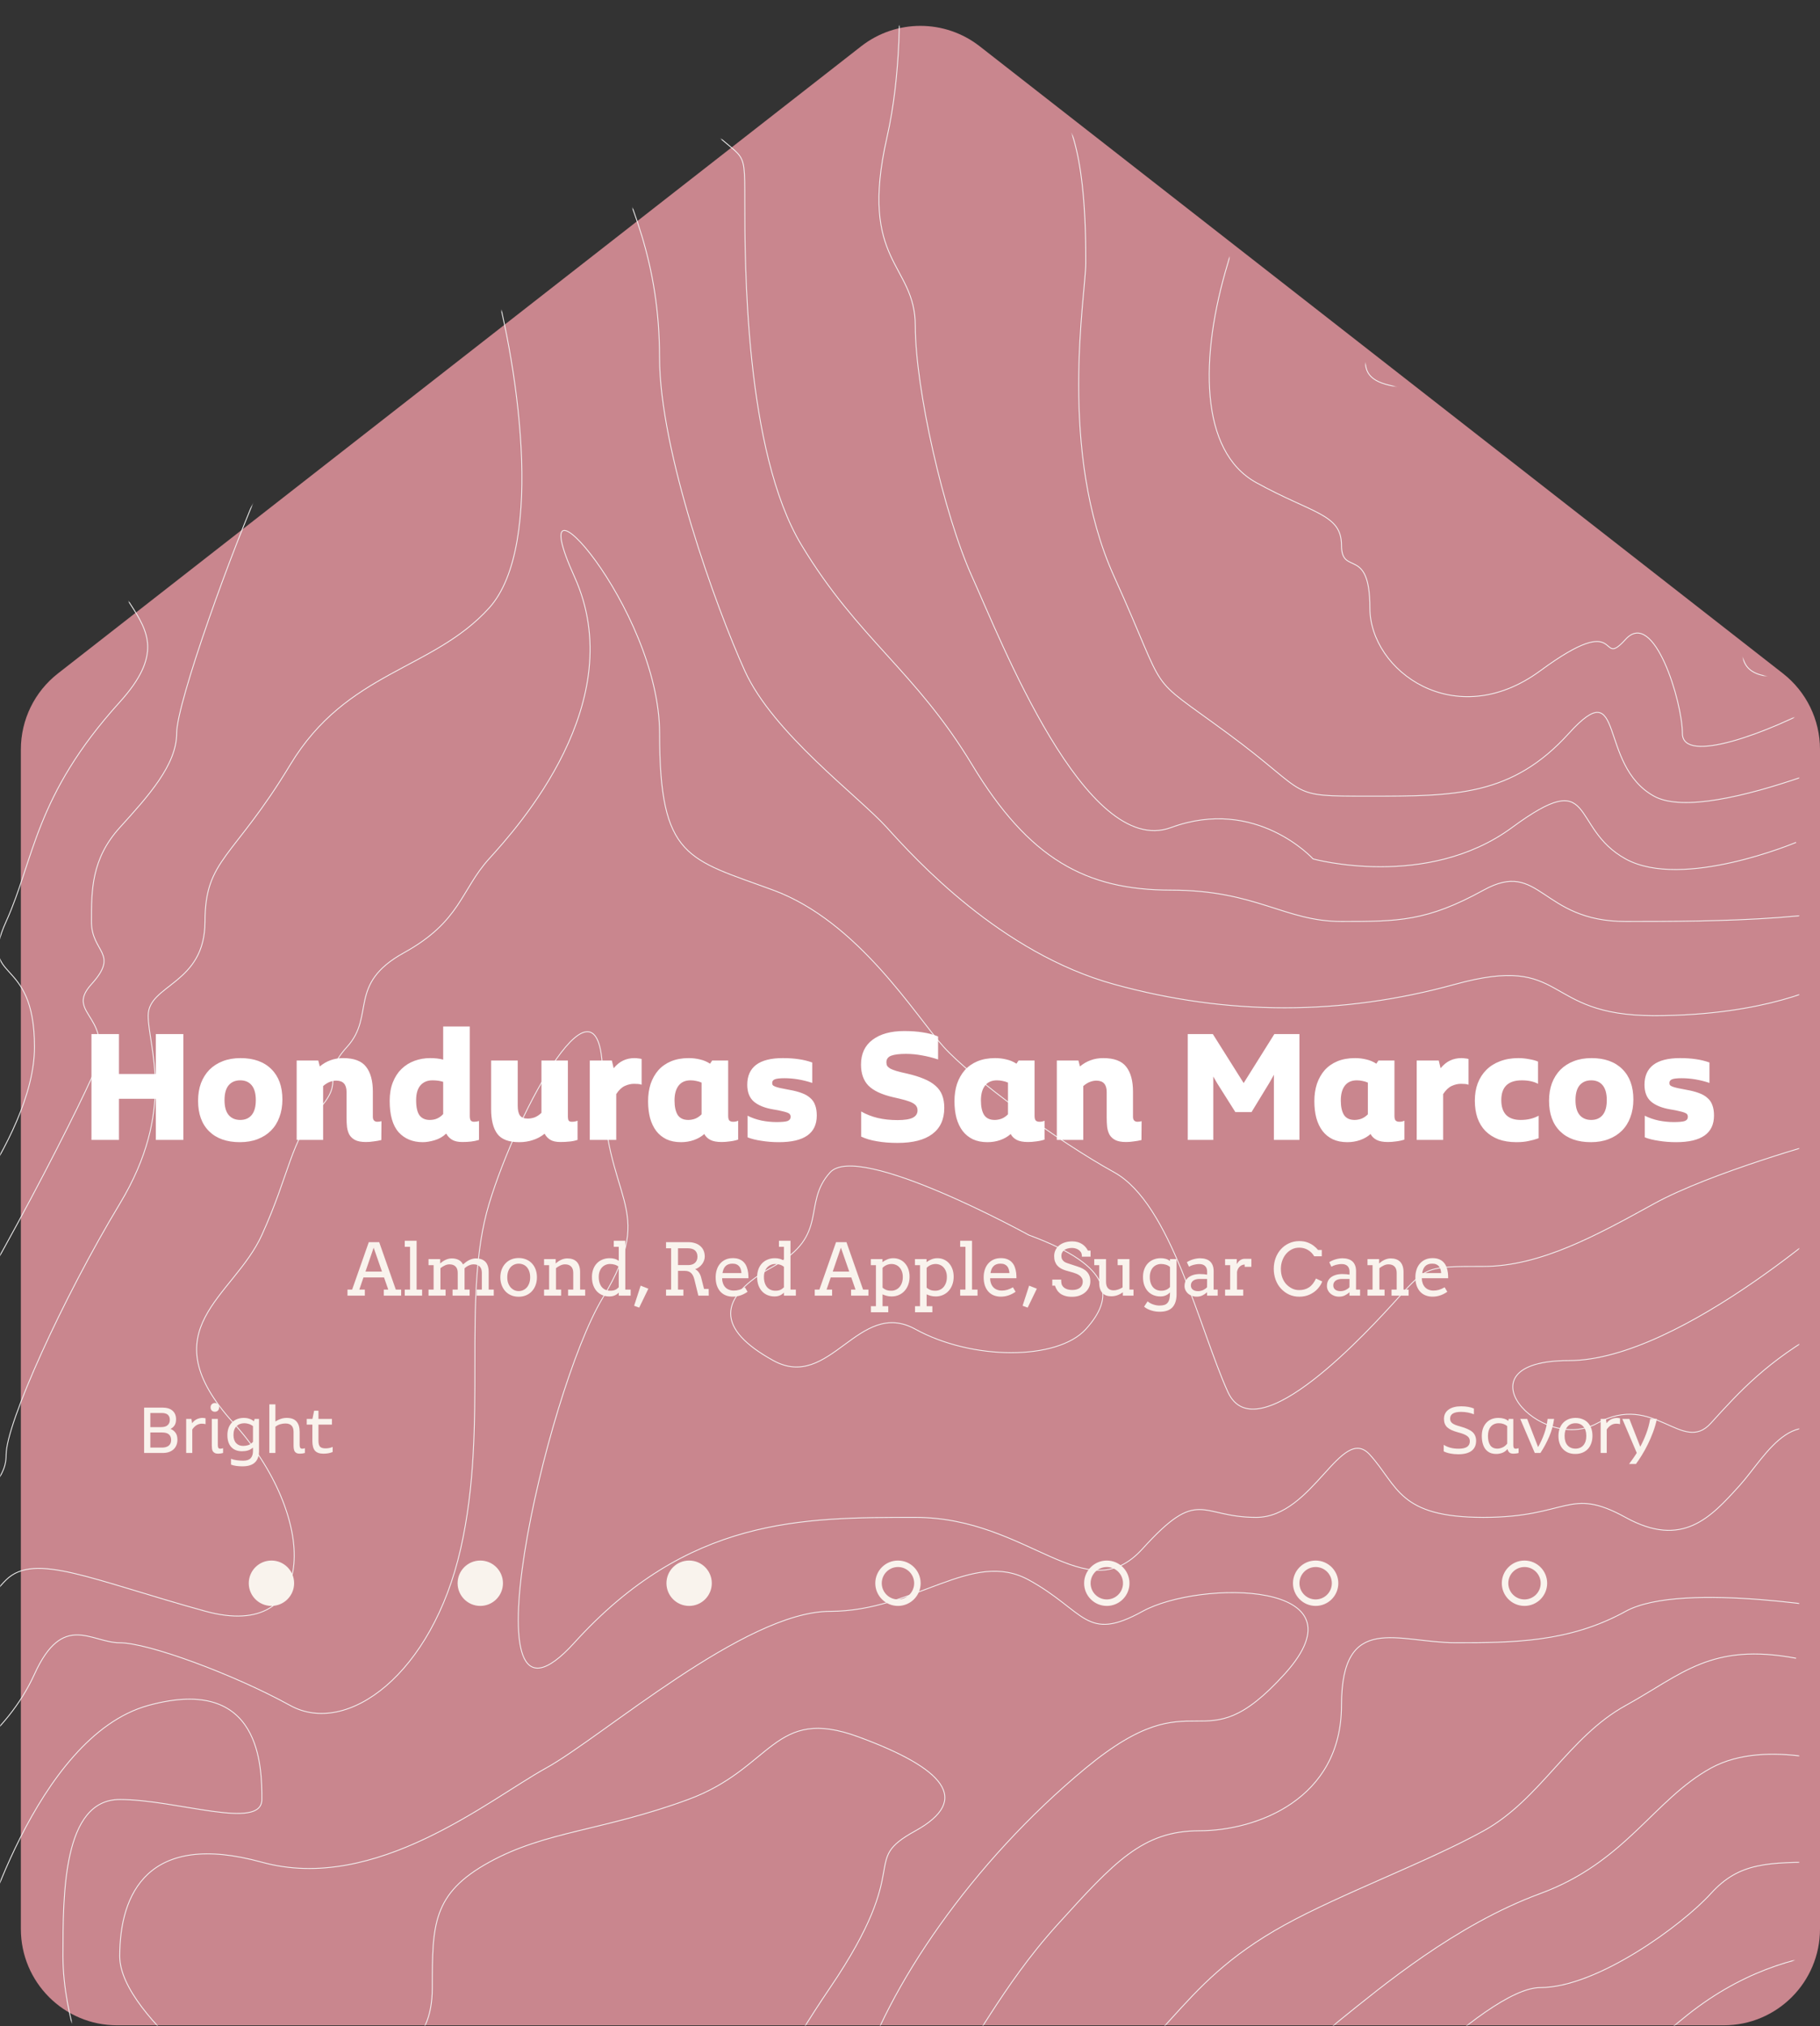 <svg width="1134" height="1262" viewBox="0 0 1134 1262" fill="none" xmlns="http://www.w3.org/2000/svg">
<rect x="0" y="0" width="1134" height="1262" fill="#333333" stroke="none"/>
<path d="M13 466.781C13 448.302 21.515 430.854 36.082 419.483L536.582 28.817C558.28 11.88 588.72 11.88 610.418 28.817L1110.92 419.483C1125.48 430.854 1134 448.302 1134 466.781V1201.5C1134 1234.64 1107.14 1261.5 1074 1261.5H73C39.863 1261.5 13 1234.64 13 1201.5V466.781Z" fill="#C9868E"/>
<mask id="mask0_404_385" style="mask-type:alpha" maskUnits="userSpaceOnUse" x="0" y="16" width="1121" height="1246">
<path d="M0 466.781C0 448.302 8.515 430.854 23.082 419.483L523.582 28.817C545.28 11.88 575.72 11.88 597.418 28.817L1097.92 419.483C1112.48 430.854 1121 448.302 1121 466.781V1201.5C1121 1234.64 1094.14 1261.5 1061 1261.5H60C26.863 1261.5 0 1234.64 0 1201.5V466.781Z" fill="white"/>
</mask>
<g mask="url(#mask0_404_385)">
<path d="M747.353 7.663C747.353 7.663 782.75 105.325 765.052 163.898C747.353 222.472 747.353 281.086 782.75 300.61C818.147 320.134 835.846 320.134 835.846 339.659C835.846 359.183 853.544 339.659 853.544 378.708C853.544 417.756 906.64 456.805 959.772 417.756C1012.87 378.707 995.169 417.756 1012.87 398.232C1030.57 378.707 1048.26 437.281 1048.26 456.805C1048.26 476.329 1101.36 456.805 1136.79 437.281" stroke="#F5F5F5" stroke-width="0.53" stroke-miterlimit="10"/>
<path d="M942.073 7.663L906.676 46.711C888.978 66.236 871.279 85.76 871.279 124.809C871.279 163.858 853.581 183.382 853.581 202.906C853.581 222.431 835.882 241.955 888.978 241.955C942.073 241.955 906.676 281.004 959.772 281.004C1012.87 281.004 995.169 222.431 1030.57 202.906C1065.96 183.382 1101.36 202.906 1083.66 241.955C1065.96 281.004 1101.36 300.528 1101.36 339.618C1101.36 378.708 1048.26 437.281 1136.76 417.715" stroke="#F5F5F5" stroke-width="0.53" stroke-miterlimit="10"/>
<path d="M641.125 -11.862C641.125 -11.862 641.125 46.712 658.823 66.236C676.522 85.76 676.522 144.333 676.522 163.899C676.522 183.464 658.823 281.086 694.22 359.183C729.617 437.281 711.919 417.756 765.014 456.846C818.11 495.936 800.411 495.895 853.544 495.895C906.676 495.895 942.073 495.895 977.47 456.846C1012.87 417.797 995.169 476.37 1030.57 495.895C1065.96 515.419 1189.89 456.846 1189.89 456.846" stroke="#F5F5F5" stroke-width="0.53" stroke-miterlimit="10"/>
<path d="M1119.09 524.691C1119.09 524.691 1048.3 554.509 1012.87 534.984C977.47 515.46 995.168 476.411 942.073 515.46C888.977 554.509 818.146 534.984 818.146 534.984C818.146 534.984 782.749 495.936 729.617 515.46C676.521 534.984 623.389 398.273 605.69 359.224C587.992 320.175 570.293 242.037 570.293 202.988C570.293 163.939 534.896 163.939 552.595 85.801C570.293 7.663 552.595 -90 552.595 -90" stroke="#F5F5F5" stroke-width="0.53" stroke-miterlimit="10"/>
<path d="M410.97 -50.951C410.97 -50.951 393.271 27.146 428.668 66.236C464.065 105.326 464.065 85.76 464.065 124.809C464.065 163.858 464.065 281.045 499.462 339.618C534.859 398.191 570.256 417.716 605.69 476.33C641.124 534.944 676.484 554.427 729.617 554.427C782.749 554.427 800.411 573.952 835.845 573.952C871.279 573.952 888.94 573.952 924.374 554.427C959.808 534.903 959.771 573.952 1012.9 573.952C1066.04 573.952 1154.53 573.952 1189.93 554.427" stroke="#F5F5F5" stroke-width="0.53" stroke-miterlimit="10"/>
<path d="M1136.79 613.082C1136.79 613.082 1101.4 632.606 1030.57 632.606C959.735 632.606 977.47 593.558 906.639 613.082C835.808 632.606 765.014 632.606 694.183 613.082C623.352 593.558 570.257 534.984 552.558 515.419C534.86 495.854 481.764 456.846 464.029 417.756C446.33 378.708 410.933 281.045 410.933 222.472C410.933 163.899 393.235 124.809 375.536 85.76C357.838 46.712 357.838 -50.951 357.838 -50.951" stroke="#F5F5F5" stroke-width="0.53" stroke-miterlimit="10"/>
<path d="M304.742 -31.386L322.44 -50.91C322.44 -50.91 287.043 105.325 304.742 163.899C322.44 222.472 340.139 339.659 304.742 378.708C269.345 417.756 216.212 417.756 180.815 476.37C145.418 534.984 127.72 534.944 127.72 574.033C127.72 613.123 92.323 613.082 92.323 632.606C92.323 652.131 110.021 691.179 74.624 749.793C39.227 808.407 3.83 886.505 3.83 906.029C3.83 925.554 -13.868 925.554 -31.567 984.127" stroke="#F5F5F5" stroke-width="0.53" stroke-miterlimit="10"/>
<path d="M1136.79 710.703C1136.79 710.703 1066 730.228 1030.57 749.752C995.132 769.277 959.772 788.801 924.338 788.801C888.904 788.801 888.941 788.801 871.242 808.325C853.544 827.85 782.713 905.988 765.014 866.898C747.316 827.809 729.617 749.711 694.22 730.187C658.823 710.663 605.691 671.614 587.992 652.089C570.294 632.565 534.897 573.992 481.764 554.427C428.632 534.861 410.97 534.902 410.97 456.764C410.97 378.626 322.441 281.004 357.875 359.101C393.309 437.199 322.478 515.337 304.78 534.861C287.081 554.386 287.081 573.91 251.684 593.435C216.287 612.959 233.985 632.483 216.287 652.008C198.589 671.532 216.287 671.532 198.589 691.057C180.89 710.581 180.89 730.105 163.192 769.154C145.493 808.203 92.398 827.727 145.493 886.341C198.589 944.955 198.589 1023.05 127.795 1003.53C57.001 984.004 21.567 966.685 3.868 984.004C-13.83 1001.32 -31.529 1042.58 -31.529 1042.58" stroke="#F5F5F5" stroke-width="0.53" stroke-miterlimit="10"/>
<path d="M-31.602 1101.31C-31.602 1101.31 3.794 1081.79 21.493 1042.74C39.191 1003.69 56.89 1023.22 74.588 1023.22C92.287 1023.22 145.382 1042.74 180.816 1062.27C216.251 1081.79 269.346 1042.74 287.044 964.602C304.743 886.464 287.044 808.367 304.743 749.793C322.441 691.22 375.537 593.558 375.537 671.696C375.537 749.834 410.934 749.793 375.537 808.407C340.14 867.021 287.007 1101.35 357.838 1023.22C428.67 945.078 499.463 945.119 570.295 945.119C641.126 945.119 676.523 1003.69 711.92 964.643C747.317 925.594 747.317 945.119 782.714 945.119C818.111 945.119 835.809 886.546 853.508 906.07C871.206 925.595 871.206 945.119 924.302 945.119C977.397 945.119 977.397 925.594 1012.83 945.119C1048.23 964.643 1065.93 945.119 1083.63 925.594C1101.32 906.07 1119.02 867.021 1154.42 906.07" stroke="#F5F5F5" stroke-width="0.53" stroke-miterlimit="10"/>
<path d="M641.126 769.318C641.126 769.318 534.898 710.745 517.199 730.269C499.501 749.793 517.199 769.318 481.802 788.842C446.405 808.367 446.405 827.891 481.802 847.415C517.199 866.94 534.898 808.367 570.332 827.891C605.766 847.415 658.861 847.415 676.56 827.891C694.258 808.367 694.258 788.842 641.163 769.318H641.126Z" stroke="#F5F5F5" stroke-width="0.53" stroke-miterlimit="10"/>
<path d="M1154.49 1003.65C1154.49 1003.65 1048.26 984.127 1012.87 1003.65C977.47 1023.18 942.073 1023.18 906.639 1023.18C871.205 1023.18 835.845 1003.65 835.845 1062.22C835.845 1120.8 782.749 1140.32 747.315 1140.32C711.881 1140.32 694.22 1159.85 658.786 1198.89C623.389 1237.94 605.69 1276.99 587.992 1296.56" stroke="#F5F5F5" stroke-width="0.53" stroke-miterlimit="10"/>
<path d="M676.522 1316.12L729.618 1257.55C747.316 1238.03 765.015 1218.5 800.412 1198.98C835.809 1179.45 888.941 1159.93 924.338 1140.4C959.735 1120.88 977.434 1081.83 1012.87 1062.31C1048.26 1042.78 1065.96 1022.93 1119.1 1032.86" stroke="#F5F5F5" stroke-width="0.53" stroke-miterlimit="10"/>
<path d="M1154.49 1101.31C1154.49 1101.31 1101.4 1081.79 1065.96 1101.31C1030.53 1120.84 1012.87 1159.89 959.734 1179.41C906.639 1198.94 860.171 1237.98 835.808 1257.51C811.445 1277.03 782.712 1316.08 782.712 1316.08" stroke="#F5F5F5" stroke-width="0.53" stroke-miterlimit="10"/>
<path d="M835.846 1335.65C835.846 1335.65 924.375 1237.98 959.772 1237.98C995.169 1237.98 1048.3 1198.94 1066 1179.41C1083.7 1159.89 1101.4 1159.89 1136.79 1159.89" stroke="#F5F5F5" stroke-width="0.53" stroke-miterlimit="10"/>
<path d="M1189.93 1218.5C1189.93 1218.5 1119.13 1198.98 1048.3 1257.55C977.469 1316.12 924.374 1335.65 924.374 1335.65" stroke="#F5F5F5" stroke-width="0.53" stroke-miterlimit="10"/>
<path d="M56.926 1296.6C56.926 1296.6 39.228 1257.55 39.228 1218.5C39.228 1179.45 39.228 1120.84 74.625 1120.84C110.022 1120.84 163.154 1140.36 163.154 1120.84C163.154 1101.31 163.154 1042.74 92.361 1062.27C21.567 1081.79 -13.867 1212.17 -13.867 1212.17L-49.264 1277.07" stroke="#F5F5F5" stroke-width="0.53" stroke-miterlimit="10"/>
<path d="M163.117 1316.12C163.117 1316.12 74.588 1257.55 74.588 1218.46C74.588 1179.37 92.286 1140.36 163.117 1159.89C233.948 1179.41 304.742 1120.84 340.139 1101.31C375.536 1081.79 464.066 1003.65 517.161 1003.65C570.257 1003.65 605.691 964.603 641.088 984.127C676.485 1003.65 676.485 1023.18 711.882 1003.65C747.279 984.127 853.507 984.127 800.411 1042.7C747.316 1101.27 747.316 1042.7 676.485 1101.27C605.654 1159.85 552.558 1237.98 534.86 1296.56" stroke="#F5F5F5" stroke-width="0.53" stroke-miterlimit="10"/>
<path d="M216.25 -11.862C216.25 -11.862 233.948 85.801 198.552 163.899C163.155 241.996 180.853 261.561 163.155 300.61C145.456 339.659 110.059 437.322 110.059 456.846C110.059 476.37 92.361 495.895 74.662 515.419C56.964 534.944 56.964 554.468 56.964 573.992C56.964 593.517 74.662 593.517 56.964 613.041C39.265 632.565 74.662 632.565 56.964 671.614C39.265 710.663 -31.603 847.415 -67 886.464" stroke="#F5F5F5" stroke-width="0.53" stroke-miterlimit="10"/>
<path d="M-49.302 788.842C-49.302 788.842 21.492 710.745 21.492 652.131C21.492 593.517 -13.905 613.082 3.793 574.033C21.492 534.985 21.492 495.936 74.587 437.322C127.683 378.708 39.19 378.749 74.587 300.61C109.984 222.472 90.99 222.513 92.286 124.85C93.582 27.187 127.683 -50.91 92.286 -70.435" stroke="#F5F5F5" stroke-width="0.53" stroke-miterlimit="10"/>
<path d="M243.464 1277.07C243.464 1277.07 269.345 1277.07 269.345 1238.03C269.345 1198.98 269.345 1179.45 304.742 1159.93C340.139 1140.4 375.536 1140.4 428.668 1120.88C481.801 1101.35 481.764 1062.31 534.896 1081.83C587.992 1101.35 605.69 1120.88 570.293 1140.4C534.896 1159.93 570.293 1159.93 517.198 1238.07C464.102 1316.16 446.367 1374.78 446.367 1374.78" stroke="#F5F5F5" stroke-width="0.53" stroke-miterlimit="10"/>
<path d="M1154.49 749.794C1154.49 749.794 1048.26 847.456 977.469 847.456C906.675 847.456 959.771 906.03 995.168 886.505C1030.56 866.981 1048.26 906.03 1065.96 886.505C1083.66 866.981 1101.36 847.456 1136.76 827.932" stroke="#F5F5F5" stroke-width="0.53" stroke-miterlimit="10"/>
</g>
<path d="M114.235 644.083V710H97.097V684.387H74.12V710H56.982V644.083H74.12V668.943H97.097V644.083H114.235ZM149.499 711.413C141.275 711.413 134.872 709.153 130.289 704.633C125.707 700.112 123.415 693.772 123.415 685.611C123.415 681.593 124.012 677.952 125.204 674.688C126.46 671.423 128.218 668.629 130.478 666.307C132.8 663.984 135.594 662.195 138.858 660.939C142.123 659.684 145.795 659.056 149.876 659.056C158.1 659.056 164.503 661.347 169.086 665.93C173.669 670.45 175.96 676.759 175.96 684.857C175.96 688.875 175.332 692.548 174.077 695.875C172.884 699.139 171.126 701.933 168.803 704.256C166.543 706.516 163.781 708.274 160.517 709.529C157.252 710.785 153.58 711.413 149.499 711.413ZM149.688 697.57C152.764 697.57 155.149 696.534 156.844 694.462C158.539 692.391 159.387 689.315 159.387 685.234C159.387 681.154 158.539 678.077 156.844 676.006C155.149 673.934 152.764 672.898 149.688 672.898C146.612 672.898 144.195 673.934 142.437 676.006C140.742 678.077 139.894 681.154 139.894 685.234C139.894 689.315 140.742 692.391 142.437 694.462C144.195 696.534 146.612 697.57 149.688 697.57ZM235.044 698.7C236.048 698.7 236.927 698.574 237.68 698.323L237.586 710.094C236.017 710.471 234.416 710.753 232.784 710.942C231.214 711.193 229.614 711.318 227.981 711.318C225.156 711.318 222.928 710.91 221.295 710.094C219.726 709.278 218.533 708.179 217.717 706.798C216.964 705.417 216.462 703.816 216.21 701.996C216.022 700.175 215.928 698.261 215.928 696.252V680.149C215.928 675.441 213.794 673.087 209.525 673.087C208.269 673.087 206.951 673.338 205.57 673.84C204.189 674.342 202.776 675.221 201.332 676.477V710H184.853V660.562H198.319L199.26 664.235C201.395 662.477 203.624 661.19 205.946 660.374C208.332 659.495 210.937 659.056 213.762 659.056C220.542 659.056 225.313 660.845 228.075 664.423C230.9 668.002 232.313 673.181 232.313 679.961V695.593C232.313 696.66 232.564 697.444 233.066 697.947C233.569 698.449 234.228 698.7 235.044 698.7ZM295.344 698.7C296.474 698.7 297.51 698.543 298.452 698.229V710C296.82 710.502 295.156 710.848 293.461 711.036C291.829 711.224 290.008 711.318 287.999 711.318C285.363 711.318 283.26 710.848 281.69 709.906C280.121 708.964 278.897 707.677 278.018 706.045C276.009 707.991 273.623 709.372 270.861 710.188C268.099 711.004 265.619 711.413 263.422 711.413C257.144 711.413 252.122 709.341 248.355 705.197C244.651 700.991 242.799 694.494 242.799 685.705C242.799 681.311 243.458 677.45 244.777 674.123C246.095 670.795 247.884 668.033 250.144 665.836C252.467 663.576 255.167 661.881 258.243 660.751C261.319 659.621 264.583 659.056 268.036 659.056C271.112 659.056 273.812 659.37 276.134 659.997V639.375H292.708V695.027C292.708 696.346 292.896 697.287 293.273 697.852C293.712 698.417 294.403 698.7 295.344 698.7ZM267.753 697.57C269.574 697.57 271.143 697.256 272.462 696.628C273.843 696.001 275.067 695.09 276.134 693.898V673.84C274.251 673.212 272.022 672.898 269.448 672.898C266.247 672.898 263.736 673.966 261.915 676.1C260.157 678.172 259.278 681.216 259.278 685.234C259.278 689.566 259.969 692.705 261.35 694.651C262.794 696.597 264.928 697.57 267.753 697.57ZM356.385 698.7C357.64 698.7 358.802 698.48 359.869 698.041V710C358.111 710.565 356.385 710.91 354.69 711.036C352.995 711.224 351.143 711.318 349.134 711.318C346.497 711.318 344.394 710.848 342.825 709.906C341.318 708.964 340.157 707.709 339.341 706.139C337.081 707.96 334.632 709.278 331.996 710.094C329.359 710.973 326.534 711.413 323.521 711.413C316.992 711.413 312.44 709.686 309.867 706.233C307.293 702.781 306.006 697.601 306.006 690.696V660.562H322.579V688.718C322.579 691.481 323.05 693.521 323.992 694.839C324.996 696.095 326.597 696.723 328.794 696.723C330.238 696.723 331.682 696.471 333.126 695.969C334.57 695.404 335.982 694.462 337.363 693.144V660.562H353.842V695.687C353.842 696.628 353.999 697.382 354.313 697.947C354.627 698.449 355.318 698.7 356.385 698.7ZM395.358 659.056C396.049 659.056 396.833 659.119 397.712 659.244C398.591 659.307 399.282 659.432 399.784 659.621V675.629C399.156 675.378 398.403 675.221 397.524 675.158C396.708 675.096 395.86 675.064 394.981 675.064C393.161 675.064 391.278 675.504 389.331 676.382C387.385 677.261 385.596 678.956 383.964 681.468V710H367.485V660.562H381.233L382.363 665.365C384.246 663.105 386.224 661.504 388.296 660.562C390.43 659.558 392.784 659.056 395.358 659.056ZM456.818 698.7C458.011 698.7 459.047 698.48 459.926 698.041V709.812C458.168 710.377 456.41 710.753 454.652 710.942C452.894 711.193 451.231 711.318 449.661 711.318C446.648 711.318 444.294 710.879 442.599 710C440.904 709.121 439.648 707.897 438.832 706.327C437.012 707.96 434.846 709.215 432.335 710.094C429.824 710.973 427.156 711.413 424.331 711.413C420.878 711.413 417.864 710.816 415.291 709.623C412.717 708.368 410.582 706.641 408.887 704.444C407.192 702.184 405.905 699.485 405.026 696.346C404.21 693.207 403.802 689.723 403.802 685.893C403.802 681.938 404.336 678.329 405.403 675.064C406.533 671.8 408.134 668.975 410.206 666.589C412.34 664.204 414.977 662.352 418.116 661.033C421.317 659.715 424.99 659.056 429.133 659.056C431.581 659.056 433.936 659.338 436.196 659.903C438.456 660.406 440.527 661.284 442.411 662.54L443.729 660.562H453.711V695.027C453.711 696.346 453.93 697.287 454.37 697.852C454.872 698.417 455.688 698.7 456.818 698.7ZM428.851 697.57C430.232 697.57 431.644 697.319 433.088 696.817C434.532 696.252 435.882 695.341 437.137 694.086V674.311C436.007 673.809 434.877 673.463 433.747 673.275C432.617 673.024 431.456 672.898 430.263 672.898C426.999 672.898 424.519 673.997 422.824 676.194C421.129 678.391 420.281 681.467 420.281 685.422C420.281 689.315 420.941 692.328 422.259 694.462C423.64 696.534 425.837 697.57 428.851 697.57ZM485.371 711.413C481.542 711.413 477.901 711.13 474.448 710.565C470.995 710.063 468.107 709.341 465.785 708.399V694.933C468.358 696.252 471.246 697.256 474.448 697.947C477.65 698.574 480.757 698.888 483.77 698.888C487.16 698.888 489.483 698.669 490.739 698.229C491.994 697.727 492.622 696.848 492.622 695.593C492.622 695.027 492.496 694.557 492.245 694.18C491.994 693.741 491.461 693.364 490.645 693.05C489.891 692.736 488.793 692.422 487.349 692.108C485.905 691.732 483.99 691.355 481.605 690.978C476.457 690.099 472.502 688.499 469.74 686.176C466.977 683.79 465.596 680.275 465.596 675.629C465.596 670.23 467.417 666.118 471.058 663.293C474.762 660.468 480.318 659.056 487.725 659.056C491.366 659.056 494.631 659.276 497.519 659.715C500.406 660.092 503.263 660.782 506.088 661.787V674.499C500.187 672.553 494.411 671.58 488.761 671.58C485.936 671.58 483.959 671.8 482.829 672.239C481.699 672.679 481.134 673.432 481.134 674.499C481.134 675.001 481.228 675.441 481.416 675.817C481.667 676.131 482.17 676.445 482.923 676.759C483.676 677.073 484.743 677.387 486.125 677.701C487.568 678.015 489.483 678.391 491.869 678.831C494.819 679.333 497.362 679.992 499.496 680.808C501.631 681.562 503.388 682.566 504.77 683.822C506.213 685.014 507.249 686.521 507.877 688.342C508.568 690.099 508.913 692.265 508.913 694.839C508.913 705.888 501.066 711.413 485.371 711.413ZM559.26 711.883C554.489 711.883 550.188 711.538 546.359 710.848C542.529 710.22 539.265 709.247 536.565 707.928V692.297C539.767 694.117 543.22 695.467 546.924 696.346C550.628 697.225 554.74 697.664 559.26 697.664C563.654 697.664 566.824 697.162 568.77 696.157C570.717 695.153 571.69 693.646 571.69 691.637C571.69 690.633 571.47 689.786 571.03 689.095C570.591 688.342 569.806 687.651 568.676 687.023C567.546 686.396 565.977 685.799 563.968 685.234C561.959 684.669 559.385 684.041 556.246 683.351C549.278 681.719 544.224 679.333 541.085 676.194C538.009 672.992 536.471 668.629 536.471 663.105C536.471 656.388 538.857 651.24 543.628 647.662C548.462 644.021 555.022 642.2 563.309 642.2C567.766 642.2 571.69 642.482 575.08 643.047C578.47 643.55 581.609 644.397 584.496 645.59V659.903C581.106 658.773 577.748 657.926 574.42 657.361C571.093 656.733 567.797 656.419 564.533 656.419C560.39 656.419 557.314 656.796 555.305 657.549C553.296 658.302 552.291 659.684 552.291 661.692C552.291 662.509 552.448 663.231 552.762 663.858C553.139 664.423 553.767 664.988 554.645 665.553C555.587 666.056 556.874 666.558 558.506 667.06C560.201 667.562 562.367 668.096 565.004 668.661C569.147 669.602 572.694 670.701 575.645 671.957C578.595 673.149 581.012 674.593 582.895 676.288C584.779 677.921 586.16 679.867 587.039 682.127C587.918 684.387 588.357 687.023 588.357 690.037C588.357 697.193 585.877 702.624 580.918 706.327C576.021 710.031 568.802 711.883 559.26 711.883ZM647.726 698.7C648.919 698.7 649.955 698.48 650.834 698.041V709.812C649.076 710.377 647.318 710.753 645.56 710.942C643.803 711.193 642.139 711.318 640.57 711.318C637.556 711.318 635.202 710.879 633.507 710C631.812 709.121 630.557 707.897 629.74 706.327C627.92 707.96 625.754 709.215 623.243 710.094C620.732 710.973 618.064 711.413 615.239 711.413C611.786 711.413 608.773 710.816 606.199 709.623C603.625 708.368 601.49 706.641 599.795 704.444C598.1 702.184 596.814 699.485 595.935 696.346C595.119 693.207 594.71 689.723 594.71 685.893C594.71 681.938 595.244 678.329 596.311 675.064C597.441 671.8 599.042 668.975 601.114 666.589C603.248 664.204 605.885 662.352 609.024 661.033C612.225 659.715 615.898 659.056 620.041 659.056C622.49 659.056 624.844 659.338 627.104 659.903C629.364 660.406 631.435 661.284 633.319 662.54L634.637 660.562H644.619V695.027C644.619 696.346 644.839 697.287 645.278 697.852C645.78 698.417 646.596 698.7 647.726 698.7ZM619.759 697.57C621.14 697.57 622.552 697.319 623.996 696.817C625.44 696.252 626.79 695.341 628.045 694.086V674.311C626.915 673.809 625.785 673.463 624.655 673.275C623.525 673.024 622.364 672.898 621.171 672.898C617.907 672.898 615.427 673.997 613.732 676.194C612.037 678.391 611.19 681.467 611.19 685.422C611.19 689.315 611.849 692.328 613.167 694.462C614.548 696.534 616.745 697.57 619.759 697.57ZM708.673 698.7C709.677 698.7 710.556 698.574 711.309 698.323L711.215 710.094C709.646 710.471 708.045 710.753 706.413 710.942C704.843 711.193 703.242 711.318 701.61 711.318C698.785 711.318 696.557 710.91 694.924 710.094C693.355 709.278 692.162 708.179 691.346 706.798C690.593 705.417 690.091 703.816 689.839 701.996C689.651 700.175 689.557 698.261 689.557 696.252V680.149C689.557 675.441 687.422 673.087 683.154 673.087C681.898 673.087 680.58 673.338 679.199 673.84C677.817 674.342 676.405 675.221 674.961 676.477V710H658.482V660.562H671.948L672.889 664.235C675.024 662.477 677.252 661.19 679.575 660.374C681.961 659.495 684.566 659.056 687.391 659.056C694.171 659.056 698.942 660.845 701.704 664.423C704.529 668.002 705.942 673.181 705.942 679.961V695.593C705.942 696.66 706.193 697.444 706.695 697.947C707.197 698.449 707.857 698.7 708.673 698.7ZM809.647 644.083V710H793.733V669.414C793.231 670.356 792.729 671.266 792.227 672.145C791.724 673.024 791.222 673.903 790.72 674.782L779.797 692.673H769.721L758.421 674.782L755.972 670.544V710H740.058V644.083H755.69L774.9 674.593L794.016 644.083H809.647ZM871.961 698.7C873.153 698.7 874.189 698.48 875.068 698.041V709.812C873.31 710.377 871.553 710.753 869.795 710.942C868.037 711.193 866.373 711.318 864.804 711.318C861.791 711.318 859.436 710.879 857.741 710C856.046 709.121 854.791 707.897 853.975 706.327C852.154 707.96 849.988 709.215 847.477 710.094C844.966 710.973 842.298 711.413 839.473 711.413C836.02 711.413 833.007 710.816 830.433 709.623C827.859 708.368 825.725 706.641 824.03 704.444C822.335 702.184 821.048 699.485 820.169 696.346C819.353 693.207 818.945 689.723 818.945 685.893C818.945 681.938 819.478 678.329 820.546 675.064C821.676 671.8 823.276 668.975 825.348 666.589C827.483 664.204 830.119 662.352 833.258 661.033C836.46 659.715 840.132 659.056 844.276 659.056C846.724 659.056 849.078 659.338 851.338 659.903C853.598 660.406 855.67 661.284 857.553 662.54L858.872 660.562H868.853V695.027C868.853 696.346 869.073 697.287 869.512 697.852C870.015 698.417 870.831 698.7 871.961 698.7ZM843.993 697.57C845.374 697.57 846.787 697.319 848.231 696.817C849.675 696.252 851.024 695.341 852.28 694.086V674.311C851.15 673.809 850.02 673.463 848.89 673.275C847.76 673.024 846.598 672.898 845.406 672.898C842.141 672.898 839.661 673.997 837.966 676.194C836.271 678.391 835.424 681.467 835.424 685.422C835.424 689.315 836.083 692.328 837.401 694.462C838.783 696.534 840.98 697.57 843.993 697.57ZM910.59 659.056C911.28 659.056 912.065 659.119 912.944 659.244C913.823 659.307 914.513 659.432 915.015 659.621V675.629C914.388 675.378 913.634 675.221 912.755 675.158C911.939 675.096 911.092 675.064 910.213 675.064C908.392 675.064 906.509 675.504 904.563 676.382C902.617 677.261 900.828 678.956 899.195 681.468V710H882.716V660.562H896.465L897.595 665.365C899.478 663.105 901.455 661.504 903.527 660.562C905.662 659.558 908.016 659.056 910.59 659.056ZM944.835 711.413C940.629 711.413 936.894 710.816 933.63 709.623C930.428 708.368 927.728 706.641 925.531 704.444C923.334 702.184 921.67 699.453 920.54 696.252C919.473 693.05 918.94 689.472 918.94 685.517C918.94 681.562 919.536 677.983 920.729 674.782C921.984 671.517 923.773 668.724 926.096 666.401C928.419 664.078 931.244 662.289 934.571 661.033C937.961 659.715 941.791 659.056 946.06 659.056C948.257 659.056 950.485 659.276 952.745 659.715C955.068 660.092 956.92 660.594 958.301 661.222V675.064C957.046 674.374 955.57 673.84 953.875 673.463C952.18 673.087 950.297 672.898 948.225 672.898C939.688 672.898 935.419 677.01 935.419 685.234C935.419 689.252 936.423 692.328 938.432 694.462C940.504 696.534 943.517 697.57 947.472 697.57C949.669 697.57 951.678 697.35 953.499 696.911C955.319 696.471 957.046 695.812 958.678 694.933V708.964C956.795 709.655 954.754 710.22 952.557 710.659C950.423 711.161 947.849 711.413 944.835 711.413ZM991.261 711.413C983.037 711.413 976.634 709.153 972.051 704.633C967.468 700.112 965.177 693.772 965.177 685.611C965.177 681.593 965.773 677.952 966.966 674.688C968.222 671.423 969.979 668.629 972.239 666.307C974.562 663.984 977.356 662.195 980.62 660.939C983.885 659.684 987.557 659.056 991.638 659.056C999.862 659.056 1006.26 661.347 1010.85 665.93C1015.43 670.45 1017.72 676.759 1017.72 684.857C1017.72 688.875 1017.09 692.548 1015.84 695.875C1014.65 699.139 1012.89 701.933 1010.57 704.256C1008.31 706.516 1005.54 708.274 1002.28 709.529C999.014 710.785 995.342 711.413 991.261 711.413ZM991.449 697.57C994.525 697.57 996.911 696.534 998.606 694.462C1000.3 692.391 1001.15 689.315 1001.15 685.234C1001.15 681.154 1000.3 678.077 998.606 676.006C996.911 673.934 994.525 672.898 991.449 672.898C988.373 672.898 985.956 673.934 984.199 676.006C982.504 678.077 981.656 681.154 981.656 685.234C981.656 689.315 982.504 692.391 984.199 694.462C985.956 696.534 988.373 697.57 991.449 697.57ZM1044.41 711.413C1040.58 711.413 1036.94 711.13 1033.49 710.565C1030.04 710.063 1027.15 709.341 1024.83 708.399V694.933C1027.4 696.252 1030.29 697.256 1033.49 697.947C1036.69 698.574 1039.8 698.888 1042.81 698.888C1046.2 698.888 1048.52 698.669 1049.78 698.229C1051.04 697.727 1051.66 696.848 1051.66 695.593C1051.66 695.027 1051.54 694.557 1051.29 694.18C1051.04 693.741 1050.5 693.364 1049.69 693.05C1048.93 692.736 1047.83 692.422 1046.39 692.108C1044.95 691.732 1043.03 691.355 1040.65 690.978C1035.5 690.099 1031.54 688.499 1028.78 686.176C1026.02 683.79 1024.64 680.275 1024.64 675.629C1024.64 670.23 1026.46 666.118 1030.1 663.293C1033.8 660.468 1039.36 659.056 1046.77 659.056C1050.41 659.056 1053.67 659.276 1056.56 659.715C1059.45 660.092 1062.3 660.782 1065.13 661.787V674.499C1059.23 672.553 1053.45 671.58 1047.8 671.58C1044.98 671.58 1043 671.8 1041.87 672.239C1040.74 672.679 1040.17 673.432 1040.17 674.499C1040.17 675.001 1040.27 675.441 1040.46 675.817C1040.71 676.131 1041.21 676.445 1041.96 676.759C1042.72 677.073 1043.78 677.387 1045.17 677.701C1046.61 678.015 1048.52 678.391 1050.91 678.831C1053.86 679.333 1056.4 679.992 1058.54 680.808C1060.67 681.562 1062.43 682.566 1063.81 683.822C1065.25 685.014 1066.29 686.521 1066.92 688.342C1067.61 690.099 1067.95 692.265 1067.95 694.839C1067.95 705.888 1060.11 711.413 1044.41 711.413Z" fill="white"/>
<path d="M239.145 803.221H241.913L239.276 795.662H226.466L223.895 803.221H227.323V807H216.513V803.221H219.413L229.784 773.689H236.266L246.615 803.221H249.955V807H239.145V803.221ZM227.719 792.015H238.002L232.816 777.117L227.719 792.015ZM252.196 772.811H259.579V803.221H263.007V807H252.196V803.221H255.492V776.59H252.196V772.811ZM267.006 784.236H274.257V786.895H274.301C274.799 786.47 275.319 786.075 275.861 785.708C276.417 785.328 276.996 784.998 277.597 784.72C278.197 784.441 278.82 784.222 279.464 784.061C280.124 783.899 280.805 783.819 281.508 783.819C283.148 783.819 284.562 784.126 285.749 784.742C286.935 785.342 287.851 786.287 288.495 787.576C289.052 787.078 289.638 786.602 290.253 786.148C290.868 785.679 291.505 785.276 292.165 784.939C292.838 784.603 293.541 784.332 294.274 784.126C295.006 783.921 295.768 783.819 296.559 783.819C297.79 783.819 298.895 783.987 299.877 784.324C300.858 784.661 301.693 785.174 302.382 785.862C303.07 786.551 303.59 787.437 303.942 788.521C304.308 789.59 304.491 790.857 304.491 792.322V803.221H307.655V807H297.02V803.221H300.228V792.828C300.228 791.084 299.789 789.766 298.91 788.873C298.031 787.964 296.764 787.51 295.109 787.51C294.127 787.51 293.124 787.745 292.099 788.213C291.073 788.682 290.194 789.275 289.462 789.993V803.221H292.604V807H281.991V803.221H285.199V792.828C285.199 791.084 284.752 789.766 283.859 788.873C282.98 787.964 281.713 787.51 280.058 787.51C279.105 787.51 278.146 787.737 277.179 788.191C276.212 788.646 275.297 789.209 274.433 789.883V803.221H277.641V807H267.006V803.221H270.17V788.016H267.006V784.236ZM311.742 795.618C311.757 793.816 312.042 792.176 312.599 790.696C313.17 789.217 313.961 787.95 314.972 786.895C315.983 785.826 317.184 785.005 318.576 784.434C319.967 783.863 321.498 783.577 323.168 783.577C324.853 783.577 326.391 783.863 327.782 784.434C329.188 785.005 330.39 785.818 331.386 786.873C332.382 787.913 333.158 789.173 333.715 790.652C334.271 792.132 334.55 793.772 334.55 795.574C334.55 797.347 334.271 798.98 333.715 800.474C333.158 801.954 332.382 803.228 331.386 804.297C330.39 805.367 329.188 806.202 327.782 806.802C326.391 807.388 324.853 807.681 323.168 807.681C321.454 807.681 319.901 807.388 318.51 806.802C317.118 806.216 315.924 805.396 314.928 804.341C313.932 803.272 313.156 801.998 312.599 800.518C312.042 799.039 311.757 797.405 311.742 795.618ZM316.071 795.618C316.071 796.922 316.254 798.101 316.62 799.156C317.001 800.21 317.514 801.111 318.158 801.858C318.817 802.591 319.572 803.162 320.421 803.572C321.286 803.968 322.201 804.166 323.168 804.166C324.179 804.166 325.116 803.968 325.98 803.572C326.859 803.177 327.621 802.613 328.266 801.88C328.91 801.133 329.415 800.232 329.782 799.178C330.148 798.123 330.331 796.937 330.331 795.618C330.331 794.241 330.148 793.018 329.782 791.949C329.415 790.879 328.91 789.986 328.266 789.268C327.636 788.55 326.881 788.008 326.002 787.642C325.124 787.276 324.179 787.093 323.168 787.093C322.201 787.093 321.286 787.276 320.421 787.642C319.572 788.008 318.817 788.55 318.158 789.268C317.514 789.986 317.001 790.879 316.62 791.949C316.254 793.018 316.071 794.241 316.071 795.618ZM353.974 803.221H357.182V792.828C357.182 791.084 356.735 789.766 355.841 788.873C354.962 787.964 353.695 787.51 352.04 787.51C351.088 787.51 350.128 787.737 349.162 788.191C348.195 788.646 347.279 789.209 346.415 789.883V803.221H349.623V807H338.988V803.221H342.152V788.016H338.988V784.236H346.239V786.917H346.283C346.767 786.492 347.279 786.089 347.821 785.708C348.378 785.328 348.957 784.998 349.557 784.72C350.158 784.441 350.78 784.222 351.425 784.061C352.084 783.899 352.772 783.819 353.49 783.819C354.706 783.819 355.805 783.987 356.786 784.324C357.768 784.661 358.603 785.174 359.291 785.862C359.979 786.551 360.507 787.437 360.873 788.521C361.254 789.59 361.444 790.857 361.444 792.322V803.221H364.608V807H353.974V803.221ZM382.428 772.811H389.613V803.221H392.953V807H385.526V805.132C384.794 805.879 383.944 806.465 382.978 806.89C382.011 807.3 380.912 807.505 379.682 807.505C378.144 807.505 376.708 807.242 375.375 806.714C374.057 806.172 372.907 805.389 371.925 804.363C370.958 803.323 370.197 802.056 369.64 800.562C369.098 799.053 368.827 797.332 368.827 795.398C368.827 793.641 369.091 792.044 369.618 790.608C370.146 789.158 370.893 787.928 371.859 786.917C372.826 785.892 373.991 785.101 375.353 784.544C376.715 783.973 378.231 783.687 379.901 783.687C381 783.687 382.003 783.812 382.912 784.061C383.82 784.295 384.691 784.712 385.526 785.313V776.59H382.428V772.811ZM380.209 803.946C381.425 803.946 382.443 803.77 383.263 803.418C384.083 803.052 384.838 802.51 385.526 801.792V789.048C384.794 788.433 383.952 787.986 383 787.708C382.047 787.43 381.073 787.291 380.077 787.291C379.11 787.291 378.202 787.474 377.353 787.84C376.503 788.191 375.756 788.711 375.111 789.4C374.481 790.088 373.983 790.931 373.617 791.927C373.251 792.923 373.068 794.065 373.068 795.354C373.068 796.761 373.244 797.999 373.595 799.068C373.947 800.137 374.438 801.038 375.067 801.771C375.697 802.488 376.452 803.03 377.331 803.396C378.209 803.763 379.169 803.946 380.209 803.946ZM399.171 800.782L403.983 802.671L398.271 814.471L395.106 813.306L399.171 800.782ZM414.992 773.689H428.856C430.336 773.689 431.698 773.887 432.943 774.283C434.203 774.664 435.287 775.235 436.195 775.997C437.118 776.744 437.836 777.681 438.349 778.809C438.861 779.937 439.118 781.233 439.118 782.698C439.118 783.533 438.964 784.361 438.656 785.181C438.363 785.987 437.946 786.741 437.404 787.444C436.876 788.133 436.247 788.748 435.514 789.29C434.782 789.832 433.983 790.25 433.119 790.542C433.485 790.704 433.852 790.938 434.218 791.246C434.599 791.539 434.95 791.905 435.272 792.344C435.609 792.769 435.91 793.26 436.173 793.816C436.452 794.358 436.671 794.944 436.833 795.574L438.678 802.825H441.557L441.601 807H435.119L432.636 796.871C432.182 795.054 431.486 793.721 430.548 792.872C429.625 792.007 428.358 791.575 426.747 791.575H422.462V803.221H425.802V807H414.992V803.221H418.156V777.491H414.992V773.689ZM422.462 777.491V787.972H428.856C429.691 787.972 430.453 787.862 431.142 787.642C431.845 787.422 432.445 787.093 432.943 786.653C433.456 786.214 433.852 785.672 434.13 785.027C434.423 784.368 434.569 783.606 434.569 782.742C434.569 781.087 434.071 779.798 433.075 778.875C432.079 777.952 430.497 777.491 428.329 777.491H422.462ZM449.95 796.146C449.95 796.79 449.994 797.383 450.082 797.925C450.185 798.453 450.324 798.958 450.5 799.441C451.042 800.906 451.906 802.012 453.092 802.759C454.293 803.492 455.648 803.858 457.157 803.858C458.344 803.858 459.494 803.697 460.607 803.375C461.735 803.038 462.914 802.518 464.145 801.814L465.792 804.605C464.298 805.63 462.797 806.392 461.288 806.89C459.779 807.388 458.212 807.637 456.586 807.637C455.048 807.637 453.62 807.381 452.301 806.868C450.998 806.355 449.87 805.594 448.917 804.583C447.98 803.572 447.24 802.312 446.698 800.804C446.171 799.295 445.907 797.537 445.907 795.53C445.907 793.904 446.134 792.374 446.588 790.938C447.042 789.488 447.716 788.228 448.61 787.159C449.518 786.075 450.639 785.218 451.972 784.588C453.305 783.958 454.857 783.643 456.63 783.643C458.344 783.643 459.772 783.907 460.915 784.434C462.072 784.947 463.009 785.635 463.727 786.5C464.459 787.349 465.009 788.323 465.375 789.422C465.756 790.521 466.02 791.641 466.166 792.784C466.239 793.34 466.283 793.904 466.298 794.476C466.327 795.047 466.342 795.604 466.342 796.146H449.95ZM456.344 787.071C455.392 787.071 454.557 787.21 453.839 787.488C453.136 787.752 452.536 788.14 452.038 788.653C451.54 789.151 451.137 789.766 450.829 790.499C450.536 791.231 450.316 792.051 450.17 792.959H461.969C461.911 792.11 461.771 791.326 461.552 790.608C461.347 789.891 461.024 789.268 460.585 788.741C460.146 788.213 459.582 787.803 458.893 787.51C458.205 787.217 457.355 787.071 456.344 787.071ZM485.348 772.811H492.533V803.221H495.873V807H488.446V805.132C487.714 805.879 486.864 806.465 485.897 806.89C484.931 807.3 483.832 807.505 482.602 807.505C481.063 807.505 479.628 807.242 478.295 806.714C476.977 806.172 475.827 805.389 474.845 804.363C473.878 803.323 473.117 802.056 472.56 800.562C472.018 799.053 471.747 797.332 471.747 795.398C471.747 793.641 472.011 792.044 472.538 790.608C473.065 789.158 473.813 787.928 474.779 786.917C475.746 785.892 476.911 785.101 478.273 784.544C479.635 783.973 481.151 783.687 482.821 783.687C483.92 783.687 484.923 783.812 485.832 784.061C486.74 784.295 487.611 784.712 488.446 785.313V776.59H485.348V772.811ZM483.129 803.946C484.345 803.946 485.363 803.77 486.183 803.418C487.003 803.052 487.758 802.51 488.446 801.792V789.048C487.714 788.433 486.872 787.986 485.919 787.708C484.967 787.43 483.993 787.291 482.997 787.291C482.03 787.291 481.122 787.474 480.272 787.84C479.423 788.191 478.676 788.711 478.031 789.4C477.401 790.088 476.903 790.931 476.537 791.927C476.171 792.923 475.988 794.065 475.988 795.354C475.988 796.761 476.164 797.999 476.515 799.068C476.867 800.137 477.357 801.038 477.987 801.771C478.617 802.488 479.372 803.03 480.25 803.396C481.129 803.763 482.089 803.946 483.129 803.946ZM530.282 803.221H533.051L530.414 795.662H517.604L515.033 803.221H518.461V807H507.65V803.221H510.551L520.922 773.689H527.404L537.753 803.221H541.093V807H530.282V803.221ZM518.856 792.015H529.14L523.954 777.117L518.856 792.015ZM542.609 784.236H549.86V786.126C550.827 785.379 551.881 784.786 553.024 784.346C554.167 783.907 555.346 783.687 556.562 783.687C558.056 783.687 559.425 783.965 560.67 784.522C561.916 785.079 562.985 785.862 563.878 786.873C564.787 787.884 565.49 789.1 565.988 790.521C566.486 791.927 566.735 793.487 566.735 795.201C566.735 797.032 566.457 798.702 565.9 800.21C565.343 801.719 564.567 803.016 563.571 804.1C562.589 805.169 561.417 806.004 560.055 806.604C558.693 807.205 557.199 807.505 555.573 807.505C554.416 807.505 553.383 807.381 552.475 807.132C551.581 806.897 550.724 806.59 549.904 806.209V813.57H553.463V817.349H542.653V813.57H545.773V788.016H542.609V784.236ZM555.485 787.291C554.43 787.291 553.412 787.503 552.431 787.928C551.464 788.353 550.622 788.938 549.904 789.686V802.012C550.387 802.51 551.076 802.957 551.969 803.353C552.877 803.748 554.005 803.946 555.353 803.946C556.291 803.946 557.191 803.763 558.056 803.396C558.92 803.03 559.682 802.488 560.341 801.771C561 801.038 561.527 800.137 561.923 799.068C562.318 797.999 562.516 796.761 562.516 795.354C562.516 794.065 562.326 792.923 561.945 791.927C561.579 790.931 561.073 790.088 560.429 789.4C559.799 788.711 559.059 788.191 558.209 787.84C557.36 787.474 556.452 787.291 555.485 787.291ZM570.075 784.236H577.326V786.126C578.292 785.379 579.347 784.786 580.49 784.346C581.632 783.907 582.812 783.687 584.027 783.687C585.521 783.687 586.891 783.965 588.136 784.522C589.381 785.079 590.451 785.862 591.344 786.873C592.252 787.884 592.956 789.1 593.454 790.521C593.952 791.927 594.201 793.487 594.201 795.201C594.201 797.032 593.922 798.702 593.366 800.21C592.809 801.719 592.033 803.016 591.037 804.1C590.055 805.169 588.883 806.004 587.521 806.604C586.159 807.205 584.665 807.505 583.039 807.505C581.881 807.505 580.849 807.381 579.94 807.132C579.047 806.897 578.19 806.59 577.37 806.209V813.57H580.929V817.349H570.119V813.57H573.239V788.016H570.075V784.236ZM582.951 787.291C581.896 787.291 580.878 787.503 579.896 787.928C578.93 788.353 578.087 788.938 577.37 789.686V802.012C577.853 802.51 578.542 802.957 579.435 803.353C580.343 803.748 581.471 803.946 582.819 803.946C583.756 803.946 584.657 803.763 585.521 803.396C586.386 803.03 587.147 802.488 587.807 801.771C588.466 801.038 588.993 800.137 589.389 799.068C589.784 797.999 589.982 796.761 589.982 795.354C589.982 794.065 589.792 792.923 589.411 791.927C589.044 790.931 588.539 790.088 587.895 789.4C587.265 788.711 586.525 788.191 585.675 787.84C584.826 787.474 583.917 787.291 582.951 787.291ZM598.266 772.811H605.648V803.221H609.076V807H598.266V803.221H601.562V776.59H598.266V772.811ZM616.942 796.146C616.942 796.79 616.986 797.383 617.074 797.925C617.177 798.453 617.316 798.958 617.492 799.441C618.034 800.906 618.898 802.012 620.084 802.759C621.286 803.492 622.641 803.858 624.149 803.858C625.336 803.858 626.486 803.697 627.599 803.375C628.727 803.038 629.906 802.518 631.137 801.814L632.785 804.605C631.291 805.63 629.789 806.392 628.28 806.89C626.771 807.388 625.204 807.637 623.578 807.637C622.04 807.637 620.612 807.381 619.293 806.868C617.99 806.355 616.862 805.594 615.91 804.583C614.972 803.572 614.232 802.312 613.69 800.804C613.163 799.295 612.899 797.537 612.899 795.53C612.899 793.904 613.126 792.374 613.581 790.938C614.035 789.488 614.708 788.228 615.602 787.159C616.51 786.075 617.631 785.218 618.964 784.588C620.297 783.958 621.85 783.643 623.622 783.643C625.336 783.643 626.764 783.907 627.907 784.434C629.064 784.947 630.001 785.635 630.719 786.5C631.452 787.349 632.001 788.323 632.367 789.422C632.748 790.521 633.012 791.641 633.158 792.784C633.231 793.34 633.275 793.904 633.29 794.476C633.319 795.047 633.334 795.604 633.334 796.146H616.942ZM623.336 787.071C622.384 787.071 621.549 787.21 620.832 787.488C620.128 787.752 619.528 788.14 619.03 788.653C618.532 789.151 618.129 789.766 617.821 790.499C617.528 791.231 617.309 792.051 617.162 792.959H628.961C628.903 792.11 628.764 791.326 628.544 790.608C628.339 789.891 628.017 789.268 627.577 788.741C627.138 788.213 626.574 787.803 625.885 787.51C625.197 787.217 624.347 787.071 623.336 787.071ZM641.222 800.782L646.034 802.671L640.321 814.471L637.157 813.306L641.222 800.782ZM674.115 782.742C674.115 781.453 673.881 780.486 673.412 779.842C672.943 779.197 672.423 778.707 671.852 778.37C671.295 778.018 670.68 777.754 670.006 777.579C669.333 777.388 668.659 777.293 667.985 777.293C666.872 777.293 665.897 777.425 665.063 777.688C664.228 777.937 663.532 778.282 662.975 778.721C662.433 779.161 662.023 779.673 661.745 780.259C661.466 780.845 661.327 781.46 661.327 782.105C661.327 783.072 661.496 783.855 661.833 784.456C662.184 785.042 662.624 785.518 663.151 785.884C663.678 786.236 664.257 786.514 664.887 786.719C665.531 786.924 666.146 787.129 666.732 787.334L671.171 788.785C672.504 789.209 673.676 789.693 674.687 790.235C675.712 790.777 676.569 791.421 677.257 792.168C677.946 792.901 678.466 793.75 678.817 794.717C679.184 795.684 679.367 796.805 679.367 798.079C679.367 799.456 679.081 800.73 678.51 801.902C677.953 803.074 677.169 804.092 676.159 804.957C675.148 805.821 673.939 806.502 672.533 807C671.142 807.483 669.611 807.725 667.941 807.725C666.227 807.725 664.762 807.527 663.546 807.132C662.331 806.751 661.305 806.238 660.47 805.594C659.65 804.935 658.991 804.187 658.493 803.353C657.995 802.518 657.606 801.661 657.328 800.782H655.658V797.002H661.195C661.195 798.628 661.364 799.778 661.701 800.452C662.052 801.126 662.536 801.69 663.151 802.144C663.766 802.583 664.499 802.92 665.348 803.155C666.198 803.375 667.135 803.484 668.161 803.484C669.157 803.484 670.05 803.367 670.841 803.133C671.647 802.898 672.328 802.562 672.885 802.122C673.456 801.668 673.888 801.126 674.181 800.496C674.489 799.852 674.643 799.126 674.643 798.321C674.643 797.427 674.452 796.673 674.071 796.058C673.705 795.428 673.229 794.893 672.643 794.454C672.057 794.014 671.413 793.655 670.709 793.377C670.021 793.099 669.354 792.857 668.71 792.652L663.898 791.29C662.843 790.967 661.876 790.557 660.998 790.059C660.133 789.561 659.386 788.953 658.756 788.235C658.141 787.518 657.665 786.683 657.328 785.73C656.991 784.764 656.823 783.65 656.823 782.391C656.823 781.116 657.072 779.922 657.57 778.809C658.068 777.696 658.8 776.722 659.767 775.887C660.734 775.052 661.913 774.4 663.305 773.931C664.711 773.448 666.315 773.206 668.117 773.206C669.303 773.206 670.395 773.345 671.391 773.624C672.401 773.902 673.31 774.297 674.115 774.81C674.936 775.308 675.653 775.916 676.269 776.634C676.898 777.337 677.426 778.113 677.851 778.963H679.499V782.742H674.115ZM696.396 784.236H703.734V803.221H706.261V807H699.625V804.891C698.6 805.682 697.479 806.297 696.264 806.736C695.063 807.176 693.773 807.396 692.396 807.396C691.254 807.396 690.214 807.234 689.276 806.912C688.354 806.575 687.563 806.062 686.903 805.374C686.259 804.671 685.761 803.785 685.409 802.715C685.058 801.646 684.882 800.372 684.882 798.892V788.016H681.806V784.236H689.145V798.409C689.145 800.152 689.547 801.47 690.353 802.364C691.159 803.257 692.316 803.704 693.825 803.704C694.718 803.704 695.656 803.543 696.637 803.221C697.633 802.898 698.571 802.452 699.45 801.88V788.016H696.396V784.236ZM729.003 805C728.256 805.792 727.384 806.407 726.388 806.846C725.407 807.286 724.286 807.505 723.026 807.505C721.488 807.505 720.053 807.242 718.72 806.714C717.401 806.172 716.251 805.389 715.27 804.363C714.303 803.323 713.542 802.056 712.985 800.562C712.443 799.053 712.172 797.332 712.172 795.398C712.172 793.641 712.436 792.044 712.963 790.608C713.49 789.158 714.237 787.928 715.204 786.917C716.171 785.892 717.335 785.101 718.698 784.544C720.06 783.973 721.576 783.687 723.246 783.687C724.389 783.687 725.414 783.819 726.322 784.083C727.245 784.332 728.139 784.771 729.003 785.401V784.236H733.09V806.099C733.09 809.703 732.233 812.427 730.519 814.273C728.82 816.119 726.168 817.042 722.565 817.042C721.774 817.042 720.946 816.983 720.082 816.866C719.218 816.749 718.361 816.558 717.511 816.294C716.676 816.045 715.856 815.723 715.05 815.328C714.259 814.932 713.527 814.449 712.853 813.877L715.05 810.56C715.49 810.94 715.988 811.292 716.544 811.614C717.116 811.937 717.724 812.208 718.368 812.427C719.013 812.662 719.679 812.845 720.368 812.977C721.056 813.108 721.745 813.174 722.433 813.174C723.561 813.174 724.535 813.057 725.355 812.823C726.19 812.588 726.872 812.171 727.399 811.57C727.941 810.984 728.344 810.186 728.607 809.175C728.871 808.165 729.003 806.883 729.003 805.33V805ZM723.554 803.946C724.228 803.946 724.843 803.88 725.399 803.748C725.956 803.616 726.461 803.448 726.916 803.243C727.37 803.023 727.765 802.774 728.102 802.496C728.454 802.217 728.754 801.924 729.003 801.617V789.158C728.256 788.499 727.392 788.023 726.41 787.73C725.443 787.437 724.447 787.291 723.422 787.291C722.455 787.291 721.547 787.474 720.697 787.84C719.848 788.191 719.101 788.711 718.456 789.4C717.826 790.088 717.328 790.931 716.962 791.927C716.596 792.923 716.413 794.065 716.413 795.354C716.413 796.761 716.588 797.999 716.94 799.068C717.292 800.137 717.782 801.038 718.412 801.771C719.042 802.488 719.796 803.03 720.675 803.396C721.554 803.763 722.514 803.946 723.554 803.946ZM752.096 804.891C751.232 805.696 750.272 806.355 749.218 806.868C748.178 807.381 746.991 807.637 745.658 807.637C744.545 807.637 743.52 807.461 742.582 807.11C741.659 806.758 740.861 806.282 740.187 805.682C739.513 805.066 738.986 804.356 738.605 803.55C738.239 802.745 738.056 801.888 738.056 800.979C738.056 800.013 738.195 799.156 738.473 798.409C738.766 797.662 739.147 797.017 739.616 796.475C740.099 795.918 740.656 795.457 741.286 795.091C741.93 794.71 742.597 794.41 743.285 794.19C743.988 793.956 744.699 793.794 745.417 793.707C746.149 793.604 746.845 793.553 747.504 793.553C748.559 793.553 749.445 793.589 750.163 793.663C750.88 793.721 751.532 793.809 752.118 793.926L752.14 792.059C752.14 791.253 752.023 790.557 751.789 789.971C751.554 789.371 751.225 788.88 750.8 788.499C750.375 788.104 749.862 787.811 749.262 787.62C748.676 787.43 748.017 787.334 747.284 787.334C746.596 787.334 745.937 787.386 745.307 787.488C744.677 787.576 744.083 787.701 743.527 787.862C742.985 788.008 742.479 788.184 742.011 788.389C741.557 788.58 741.168 788.785 740.846 789.004L739.506 786.17C740.048 785.818 740.641 785.496 741.286 785.203C741.93 784.896 742.604 784.639 743.307 784.434C744.025 784.214 744.75 784.046 745.482 783.929C746.229 783.797 746.962 783.731 747.68 783.731C748.998 783.731 750.185 783.892 751.239 784.214C752.294 784.522 753.188 785.005 753.92 785.665C754.652 786.324 755.216 787.166 755.612 788.191C756.007 789.202 756.205 790.418 756.205 791.839L756.183 803.221H758.71V807H752.096V804.891ZM746.559 804.209C747.101 804.209 747.643 804.144 748.185 804.012C748.727 803.88 749.24 803.704 749.723 803.484C750.207 803.25 750.653 802.986 751.063 802.693C751.474 802.386 751.818 802.071 752.096 801.749L752.118 796.607H747.372C746.581 796.607 745.856 796.695 745.197 796.871C744.552 797.046 743.988 797.303 743.505 797.64C743.036 797.977 742.67 798.394 742.406 798.892C742.143 799.39 742.011 799.961 742.011 800.606C742.011 801.207 742.121 801.734 742.34 802.188C742.56 802.627 742.868 803.001 743.263 803.309C743.673 803.602 744.157 803.829 744.713 803.99C745.27 804.136 745.885 804.209 746.559 804.209ZM779.694 789.048H775.519V787.642C775.036 787.642 774.538 787.737 774.025 787.928C773.527 788.104 773.058 788.382 772.619 788.763C772.179 789.129 771.791 789.605 771.454 790.191C771.132 790.762 770.897 791.443 770.751 792.234V803.221H774.618V807H763.324V803.221H766.466L766.488 788.016H763.324V784.236H770.597V787.378C770.861 786.91 771.154 786.478 771.476 786.082C771.813 785.672 772.179 785.32 772.575 785.027C772.985 784.72 773.432 784.485 773.915 784.324C774.413 784.148 774.948 784.061 775.519 784.061C776.281 784.061 776.999 784.061 777.672 784.061C778.346 784.061 779.02 784.075 779.694 784.104V789.048ZM818.849 782.479C817.868 780.809 816.564 779.498 814.938 778.545C813.327 777.593 811.525 777.117 809.533 777.117C807.833 777.117 806.281 777.476 804.875 778.194C803.468 778.912 802.26 779.878 801.249 781.094C800.253 782.295 799.477 783.694 798.92 785.291C798.363 786.873 798.085 788.543 798.085 790.301C798.085 792.381 798.393 794.227 799.008 795.838C799.623 797.435 800.421 798.768 801.403 799.837C802.399 800.892 803.578 801.778 804.94 802.496C806.303 803.199 807.833 803.55 809.533 803.55C811.847 803.55 813.861 802.994 815.575 801.88C817.289 800.752 818.754 798.907 819.97 796.343L823.837 798.167C823.28 799.749 822.335 801.28 821.002 802.759C819.669 804.224 818.021 805.411 816.059 806.319C814.11 807.212 811.95 807.659 809.577 807.659C807.306 807.659 805.219 807.234 803.314 806.385C801.41 805.521 799.711 804.297 798.217 802.715C796.737 801.133 795.602 799.258 794.811 797.09C794.035 794.922 793.646 792.659 793.646 790.301C793.646 787.928 794.035 785.687 794.811 783.577C795.602 781.468 796.701 779.637 798.107 778.084C799.528 776.517 801.212 775.286 803.161 774.393C805.124 773.484 807.248 773.03 809.533 773.03C811.569 773.03 813.327 773.323 814.806 773.909C816.286 774.48 817.538 775.169 818.563 775.975C819.604 776.766 820.497 777.63 821.244 778.567H823.573V782.479H818.849ZM840.822 804.891C839.958 805.696 838.998 806.355 837.943 806.868C836.903 807.381 835.717 807.637 834.384 807.637C833.271 807.637 832.245 807.461 831.308 807.11C830.385 806.758 829.586 806.282 828.913 805.682C828.239 805.066 827.711 804.356 827.331 803.55C826.964 802.745 826.781 801.888 826.781 800.979C826.781 800.013 826.92 799.156 827.199 798.409C827.492 797.662 827.873 797.017 828.341 796.475C828.825 795.918 829.381 795.457 830.011 795.091C830.656 794.71 831.322 794.41 832.011 794.19C832.714 793.956 833.424 793.794 834.142 793.707C834.875 793.604 835.57 793.553 836.229 793.553C837.284 793.553 838.17 793.589 838.888 793.663C839.606 793.721 840.258 793.809 840.844 793.926L840.866 792.059C840.866 791.253 840.749 790.557 840.514 789.971C840.28 789.371 839.95 788.88 839.525 788.499C839.101 788.104 838.588 787.811 837.987 787.62C837.401 787.43 836.742 787.334 836.01 787.334C835.321 787.334 834.662 787.386 834.032 787.488C833.402 787.576 832.809 787.701 832.252 787.862C831.71 788.008 831.205 788.184 830.736 788.389C830.282 788.58 829.894 788.785 829.572 789.004L828.231 786.17C828.773 785.818 829.367 785.496 830.011 785.203C830.656 784.896 831.33 784.639 832.033 784.434C832.75 784.214 833.476 784.046 834.208 783.929C834.955 783.797 835.688 783.731 836.405 783.731C837.724 783.731 838.91 783.892 839.965 784.214C841.02 784.522 841.913 785.005 842.646 785.665C843.378 786.324 843.942 787.166 844.337 788.191C844.733 789.202 844.931 790.418 844.931 791.839L844.909 803.221H847.436V807H840.822V804.891ZM835.285 804.209C835.827 804.209 836.369 804.144 836.911 804.012C837.453 803.88 837.965 803.704 838.449 803.484C838.932 803.25 839.379 802.986 839.789 802.693C840.199 802.386 840.543 802.071 840.822 801.749L840.844 796.607H836.098C835.307 796.607 834.582 796.695 833.922 796.871C833.278 797.046 832.714 797.303 832.23 797.64C831.762 797.977 831.396 798.394 831.132 798.892C830.868 799.39 830.736 799.961 830.736 800.606C830.736 801.207 830.846 801.734 831.066 802.188C831.286 802.627 831.593 803.001 831.989 803.309C832.399 803.602 832.882 803.829 833.439 803.99C833.996 804.136 834.611 804.209 835.285 804.209ZM867.035 803.221H870.243V792.828C870.243 791.084 869.796 789.766 868.903 788.873C868.024 787.964 866.757 787.51 865.102 787.51C864.149 787.51 863.19 787.737 862.223 788.191C861.256 788.646 860.341 789.209 859.477 789.883V803.221H862.685V807H852.05V803.221H855.214V788.016H852.05V784.236H859.301V786.917H859.345C859.828 786.492 860.341 786.089 860.883 785.708C861.439 785.328 862.018 784.998 862.619 784.72C863.219 784.441 863.842 784.222 864.486 784.061C865.146 783.899 865.834 783.819 866.552 783.819C867.768 783.819 868.866 783.987 869.848 784.324C870.829 784.661 871.664 785.174 872.353 785.862C873.041 786.551 873.568 787.437 873.935 788.521C874.315 789.59 874.506 790.857 874.506 792.322V803.221H877.67V807H867.035V803.221ZM885.932 796.146C885.932 796.79 885.976 797.383 886.063 797.925C886.166 798.453 886.305 798.958 886.481 799.441C887.023 800.906 887.887 802.012 889.074 802.759C890.275 803.492 891.63 803.858 893.139 803.858C894.325 803.858 895.475 803.697 896.588 803.375C897.716 803.038 898.896 802.518 900.126 801.814L901.774 804.605C900.28 805.63 898.778 806.392 897.27 806.89C895.761 807.388 894.193 807.637 892.567 807.637C891.029 807.637 889.601 807.381 888.283 806.868C886.979 806.355 885.851 805.594 884.899 804.583C883.961 803.572 883.222 802.312 882.68 800.804C882.152 799.295 881.889 797.537 881.889 795.53C881.889 793.904 882.116 792.374 882.57 790.938C883.024 789.488 883.698 788.228 884.591 787.159C885.5 786.075 886.62 785.218 887.953 784.588C889.286 783.958 890.839 783.643 892.611 783.643C894.325 783.643 895.753 783.907 896.896 784.434C898.053 784.947 898.991 785.635 899.708 786.5C900.441 787.349 900.99 788.323 901.356 789.422C901.737 790.521 902.001 791.641 902.147 792.784C902.221 793.34 902.265 793.904 902.279 794.476C902.309 795.047 902.323 795.604 902.323 796.146H885.932ZM892.326 787.071C891.374 787.071 890.539 787.21 889.821 787.488C889.118 787.752 888.517 788.14 888.019 788.653C887.521 789.151 887.118 789.766 886.811 790.499C886.518 791.231 886.298 792.051 886.151 792.959H897.951C897.892 792.11 897.753 791.326 897.533 790.608C897.328 789.891 897.006 789.268 896.566 788.741C896.127 788.213 895.563 787.803 894.875 787.51C894.186 787.217 893.336 787.071 892.326 787.071Z" fill="#F9F3ED"/>
<circle cx="169.13" cy="986.131" r="12.111" fill="#F9F3ED" stroke="#F9F3ED" stroke-width="4.037"/>
<circle cx="299.253" cy="986.131" r="12.111" fill="#F9F3ED" stroke="#F9F3ED" stroke-width="4.037"/>
<circle cx="429.376" cy="986.131" r="12.111" fill="#F9F3ED" stroke="#F9F3ED" stroke-width="4.037"/>
<circle cx="559.5" cy="986.131" r="12.111" stroke="#F9F3ED" stroke-width="4.037"/>
<circle cx="689.624" cy="986.131" r="12.111" stroke="#F9F3ED" stroke-width="4.037"/>
<circle cx="819.747" cy="986.131" r="12.111" stroke="#F9F3ED" stroke-width="4.037"/>
<circle cx="949.87" cy="986.131" r="12.111" stroke="#F9F3ED" stroke-width="4.037"/>
<path d="M106.226 890.023C107.517 890.507 108.554 891.288 109.334 892.364C110.141 893.441 110.545 894.907 110.545 896.764C110.545 898.083 110.316 899.254 109.859 900.277C109.428 901.299 108.809 902.161 108.002 902.86C107.194 903.56 106.226 904.098 105.095 904.475C103.992 904.825 102.767 905 101.421 905H89.795V876.741H101.099C103.951 876.741 106.091 877.387 107.517 878.679C108.971 879.943 109.697 881.733 109.697 884.048C109.697 885.582 109.388 886.833 108.769 887.802C108.15 888.744 107.302 889.484 106.226 890.023ZM93.67 880.091V888.892H100.372C102.256 888.892 103.628 888.475 104.49 887.641C105.378 886.806 105.822 885.73 105.822 884.411C105.822 883.039 105.418 881.975 104.611 881.222C103.803 880.468 102.498 880.091 100.695 880.091H93.67ZM101.018 901.649C102.713 901.649 104.072 901.259 105.095 900.479C106.118 899.671 106.629 898.487 106.629 896.926C106.629 895.446 106.185 894.302 105.297 893.494C104.436 892.66 102.996 892.243 100.977 892.243H93.67V901.649H101.018ZM126.22 883.16C126.516 883.16 126.826 883.187 127.149 883.24C127.499 883.267 127.808 883.321 128.077 883.402V887.076C127.7 886.941 127.337 886.86 126.987 886.833C126.637 886.78 126.247 886.753 125.817 886.753C124.552 886.753 123.421 887.076 122.425 887.721C121.43 888.34 120.555 889.229 119.801 890.386V905H116.007V883.806H119.277L119.68 886.47C120.568 885.286 121.578 884.438 122.708 883.927C123.865 883.415 125.036 883.16 126.22 883.16ZM136.532 876.62C136.532 877.454 136.277 878.113 135.765 878.598C135.281 879.082 134.648 879.324 133.868 879.324C133.114 879.324 132.482 879.082 131.97 878.598C131.459 878.113 131.203 877.454 131.203 876.62C131.203 875.785 131.459 875.126 131.97 874.641C132.482 874.13 133.114 873.874 133.868 873.874C134.648 873.874 135.281 874.13 135.765 874.641C136.277 875.126 136.532 875.785 136.532 876.62ZM137.219 902.336C137.838 902.336 138.43 902.228 138.995 902.013V905C138.537 905.135 138.04 905.242 137.501 905.323C136.963 905.404 136.465 905.444 136.008 905.444C135.119 905.444 134.406 905.31 133.868 905.04C133.33 904.771 132.912 904.408 132.616 903.95C132.347 903.493 132.172 902.955 132.092 902.336C132.011 901.717 131.97 901.057 131.97 900.357V883.806H135.725V900.115C135.725 900.923 135.846 901.501 136.088 901.851C136.33 902.174 136.707 902.336 137.219 902.336ZM161.382 883.806V903.87C161.382 906.938 160.534 909.279 158.838 910.894C157.17 912.509 154.572 913.316 151.047 913.316C149.755 913.316 148.49 913.236 147.252 913.074C146.041 912.913 144.937 912.643 143.942 912.267V908.633C145.018 909.064 146.202 909.36 147.494 909.521C148.786 909.71 150.159 909.804 151.612 909.804C153.684 909.804 155.205 909.293 156.174 908.27C157.143 907.247 157.627 905.754 157.627 903.789V901.609C156.685 902.47 155.636 903.076 154.478 903.426C153.348 903.749 152.11 903.91 150.764 903.91C147.911 903.91 145.678 903.035 144.063 901.286C142.475 899.537 141.681 897.074 141.681 893.898C141.681 892.23 141.923 890.736 142.408 889.417C142.892 888.098 143.578 886.981 144.466 886.066C145.381 885.124 146.458 884.411 147.696 883.927C148.961 883.415 150.36 883.16 151.895 883.16C153.267 883.16 154.451 883.348 155.447 883.725C156.47 884.075 157.398 884.586 158.233 885.259L158.636 883.806H161.382ZM151.491 900.6C152.621 900.6 153.684 900.438 154.68 900.115C155.703 899.792 156.685 899.106 157.627 898.056V888.287C156.847 887.668 155.972 887.21 155.003 886.914C154.061 886.618 153.146 886.47 152.258 886.47C150.212 886.47 148.571 887.102 147.333 888.367C146.095 889.605 145.476 891.409 145.476 893.777C145.476 895.957 146.014 897.639 147.09 898.823C148.167 900.008 149.634 900.6 151.491 900.6ZM188.237 902.336C188.829 902.336 189.408 902.228 189.973 902.013V905C189.004 905.296 187.941 905.444 186.784 905.444C185.977 905.444 185.317 905.323 184.806 905.081C184.321 904.839 183.931 904.502 183.635 904.071C183.366 903.614 183.178 903.076 183.07 902.457C182.962 901.838 182.908 901.138 182.908 900.357V891.88C182.908 888.381 181.226 886.631 177.862 886.631C176.786 886.631 175.723 886.78 174.673 887.076C173.65 887.345 172.627 887.87 171.605 888.65V905H167.81V874.722H171.605V885.38C172.654 884.707 173.771 884.169 174.955 883.765C176.14 883.361 177.378 883.16 178.67 883.16C181.415 883.16 183.433 883.9 184.725 885.38C186.044 886.833 186.703 889.013 186.703 891.92V900.115C186.703 901.595 187.215 902.336 188.237 902.336ZM202.831 902.134C203.531 902.134 204.271 902.066 205.052 901.932C205.832 901.77 206.572 901.542 207.272 901.246V904.394C206.357 904.771 205.428 905.04 204.486 905.202C203.571 905.363 202.576 905.444 201.499 905.444C199.104 905.444 197.354 904.825 196.251 903.587C195.174 902.322 194.636 900.357 194.636 897.693V887.318H191.124V883.806H194.676L195.726 878.679H198.431V883.806H206.828V887.318H198.431V897.41C198.431 899.133 198.754 900.357 199.4 901.084C200.046 901.784 201.189 902.134 202.831 902.134Z" fill="#F9F3ED"/>
<path d="M908.627 905.807C906.797 905.807 905.101 905.646 903.54 905.323C902.006 905.027 900.674 904.583 899.543 903.991V899.913C900.781 900.721 902.167 901.326 903.701 901.73C905.236 902.134 906.972 902.336 908.909 902.336C911.197 902.336 912.919 901.959 914.077 901.205C915.234 900.425 915.813 899.267 915.813 897.733C915.813 897.034 915.691 896.428 915.449 895.917C915.207 895.378 914.79 894.894 914.198 894.463C913.633 894.033 912.879 893.629 911.937 893.252C911.022 892.875 909.878 892.512 908.506 892.162C906.918 891.732 905.559 891.261 904.428 890.749C903.325 890.238 902.423 889.659 901.723 889.013C901.024 888.34 900.512 887.573 900.189 886.712C899.866 885.851 899.705 884.869 899.705 883.765C899.705 881.289 900.66 879.365 902.571 877.992C904.482 876.62 907.079 875.933 910.363 875.933C913.538 875.933 916.203 876.391 918.356 877.306V880.899C915.853 879.903 913.175 879.405 910.322 879.405C908.088 879.405 906.393 879.755 905.236 880.455C904.105 881.155 903.54 882.191 903.54 883.563C903.54 884.155 903.634 884.68 903.823 885.138C904.011 885.595 904.347 886.026 904.832 886.43C905.316 886.806 905.976 887.17 906.81 887.52C907.644 887.843 908.707 888.179 909.999 888.529C911.749 889.013 913.229 889.538 914.44 890.103C915.678 890.642 916.687 891.261 917.468 891.96C918.248 892.66 918.813 893.468 919.163 894.383C919.54 895.271 919.729 896.28 919.729 897.41C919.729 900.156 918.787 902.241 916.903 903.668C915.019 905.094 912.26 905.807 908.627 905.807ZM944.434 902.336C944.918 902.336 945.51 902.228 946.21 902.013V905C945.672 905.161 945.147 905.269 944.636 905.323C944.124 905.404 943.6 905.444 943.061 905.444C941.877 905.444 941.002 905.188 940.437 904.677C939.872 904.166 939.495 903.452 939.307 902.537C938.392 903.641 937.315 904.435 936.077 904.919C934.839 905.377 933.574 905.606 932.282 905.606C930.775 905.606 929.457 905.35 928.326 904.839C927.196 904.3 926.254 903.547 925.5 902.578C924.774 901.609 924.222 900.438 923.845 899.066C923.468 897.666 923.28 896.105 923.28 894.383C923.28 892.714 923.509 891.193 923.966 889.821C924.451 888.448 925.137 887.264 926.025 886.268C926.913 885.272 927.99 884.505 929.255 883.967C930.547 883.429 932.013 883.16 933.655 883.16C934.812 883.16 935.916 883.308 936.965 883.604C938.042 883.9 938.97 884.371 939.751 885.017L940.074 883.806H942.9V900.115C942.9 900.869 943.008 901.434 943.223 901.811C943.465 902.161 943.869 902.336 944.434 902.336ZM932.969 902.295C933.938 902.295 934.974 902.066 936.077 901.609C937.208 901.124 938.217 900.317 939.105 899.187V888.246C938.378 887.654 937.584 887.21 936.723 886.914C935.889 886.618 934.92 886.47 933.817 886.47C932.713 886.47 931.744 886.672 930.91 887.076C930.076 887.452 929.376 887.991 928.811 888.69C928.245 889.39 927.815 890.224 927.519 891.193C927.25 892.162 927.115 893.225 927.115 894.383C927.115 896.859 927.586 898.796 928.528 900.196C929.497 901.595 930.977 902.295 932.969 902.295ZM968.317 883.806C967.806 887.573 966.797 891.234 965.29 894.786C963.782 898.339 961.952 901.743 959.799 905H956.287L947.244 883.806H951.564L958.346 901.326C959.907 898.581 961.199 895.755 962.222 892.849C963.244 889.942 963.931 886.928 964.28 883.806H968.317ZM981.565 905.606C979.923 905.606 978.457 905.35 977.165 904.839C975.873 904.3 974.77 903.547 973.854 902.578C972.939 901.609 972.24 900.438 971.755 899.066C971.271 897.693 971.029 896.159 971.029 894.463C971.029 892.741 971.271 891.193 971.755 889.821C972.267 888.421 972.98 887.237 973.895 886.268C974.837 885.272 975.967 884.505 977.286 883.967C978.605 883.429 980.085 883.16 981.727 883.16C983.342 883.16 984.795 883.429 986.087 883.967C987.405 884.478 988.509 885.219 989.397 886.187C990.312 887.156 991.012 888.327 991.496 889.7C991.981 891.072 992.223 892.606 992.223 894.302C992.223 896.024 991.967 897.585 991.456 898.985C990.972 900.357 990.272 901.542 989.357 902.537C988.442 903.506 987.325 904.26 986.006 904.798C984.687 905.336 983.207 905.606 981.565 905.606ZM981.646 902.295C983.718 902.295 985.36 901.595 986.571 900.196C987.782 898.796 988.388 896.859 988.388 894.383C988.388 891.88 987.782 889.942 986.571 888.569C985.36 887.17 983.718 886.47 981.646 886.47C979.574 886.47 977.918 887.17 976.68 888.569C975.469 889.969 974.864 891.907 974.864 894.383C974.864 896.886 975.469 898.837 976.68 900.236C977.918 901.609 979.574 902.295 981.646 902.295ZM1007.54 883.16C1007.84 883.16 1008.15 883.187 1008.47 883.24C1008.82 883.267 1009.13 883.321 1009.4 883.402V887.076C1009.02 886.941 1008.66 886.86 1008.31 886.833C1007.96 886.78 1007.57 886.753 1007.14 886.753C1005.87 886.753 1004.74 887.076 1003.74 887.721C1002.75 888.34 1001.87 889.229 1001.12 890.386V905H997.326V883.806H1000.6L1001 886.47C1001.89 885.286 1002.9 884.438 1004.03 883.927C1005.18 883.415 1006.36 883.16 1007.54 883.16ZM1032.39 883.806C1031.77 886.631 1030.96 889.39 1029.96 892.081C1028.97 894.746 1027.88 897.276 1026.69 899.671C1025.54 902.04 1024.31 904.26 1023.02 906.332C1021.75 908.405 1020.52 910.248 1019.31 911.863H1015.03C1015.81 910.84 1016.6 909.75 1017.41 908.593C1018.22 907.463 1019.02 906.251 1019.83 904.96L1010.83 883.806H1015.23L1022.01 901.124C1023.38 898.595 1024.61 895.89 1025.68 893.01C1026.79 890.13 1027.62 887.062 1028.19 883.806H1032.39Z" fill="#F9F3ED"/>
</svg>
